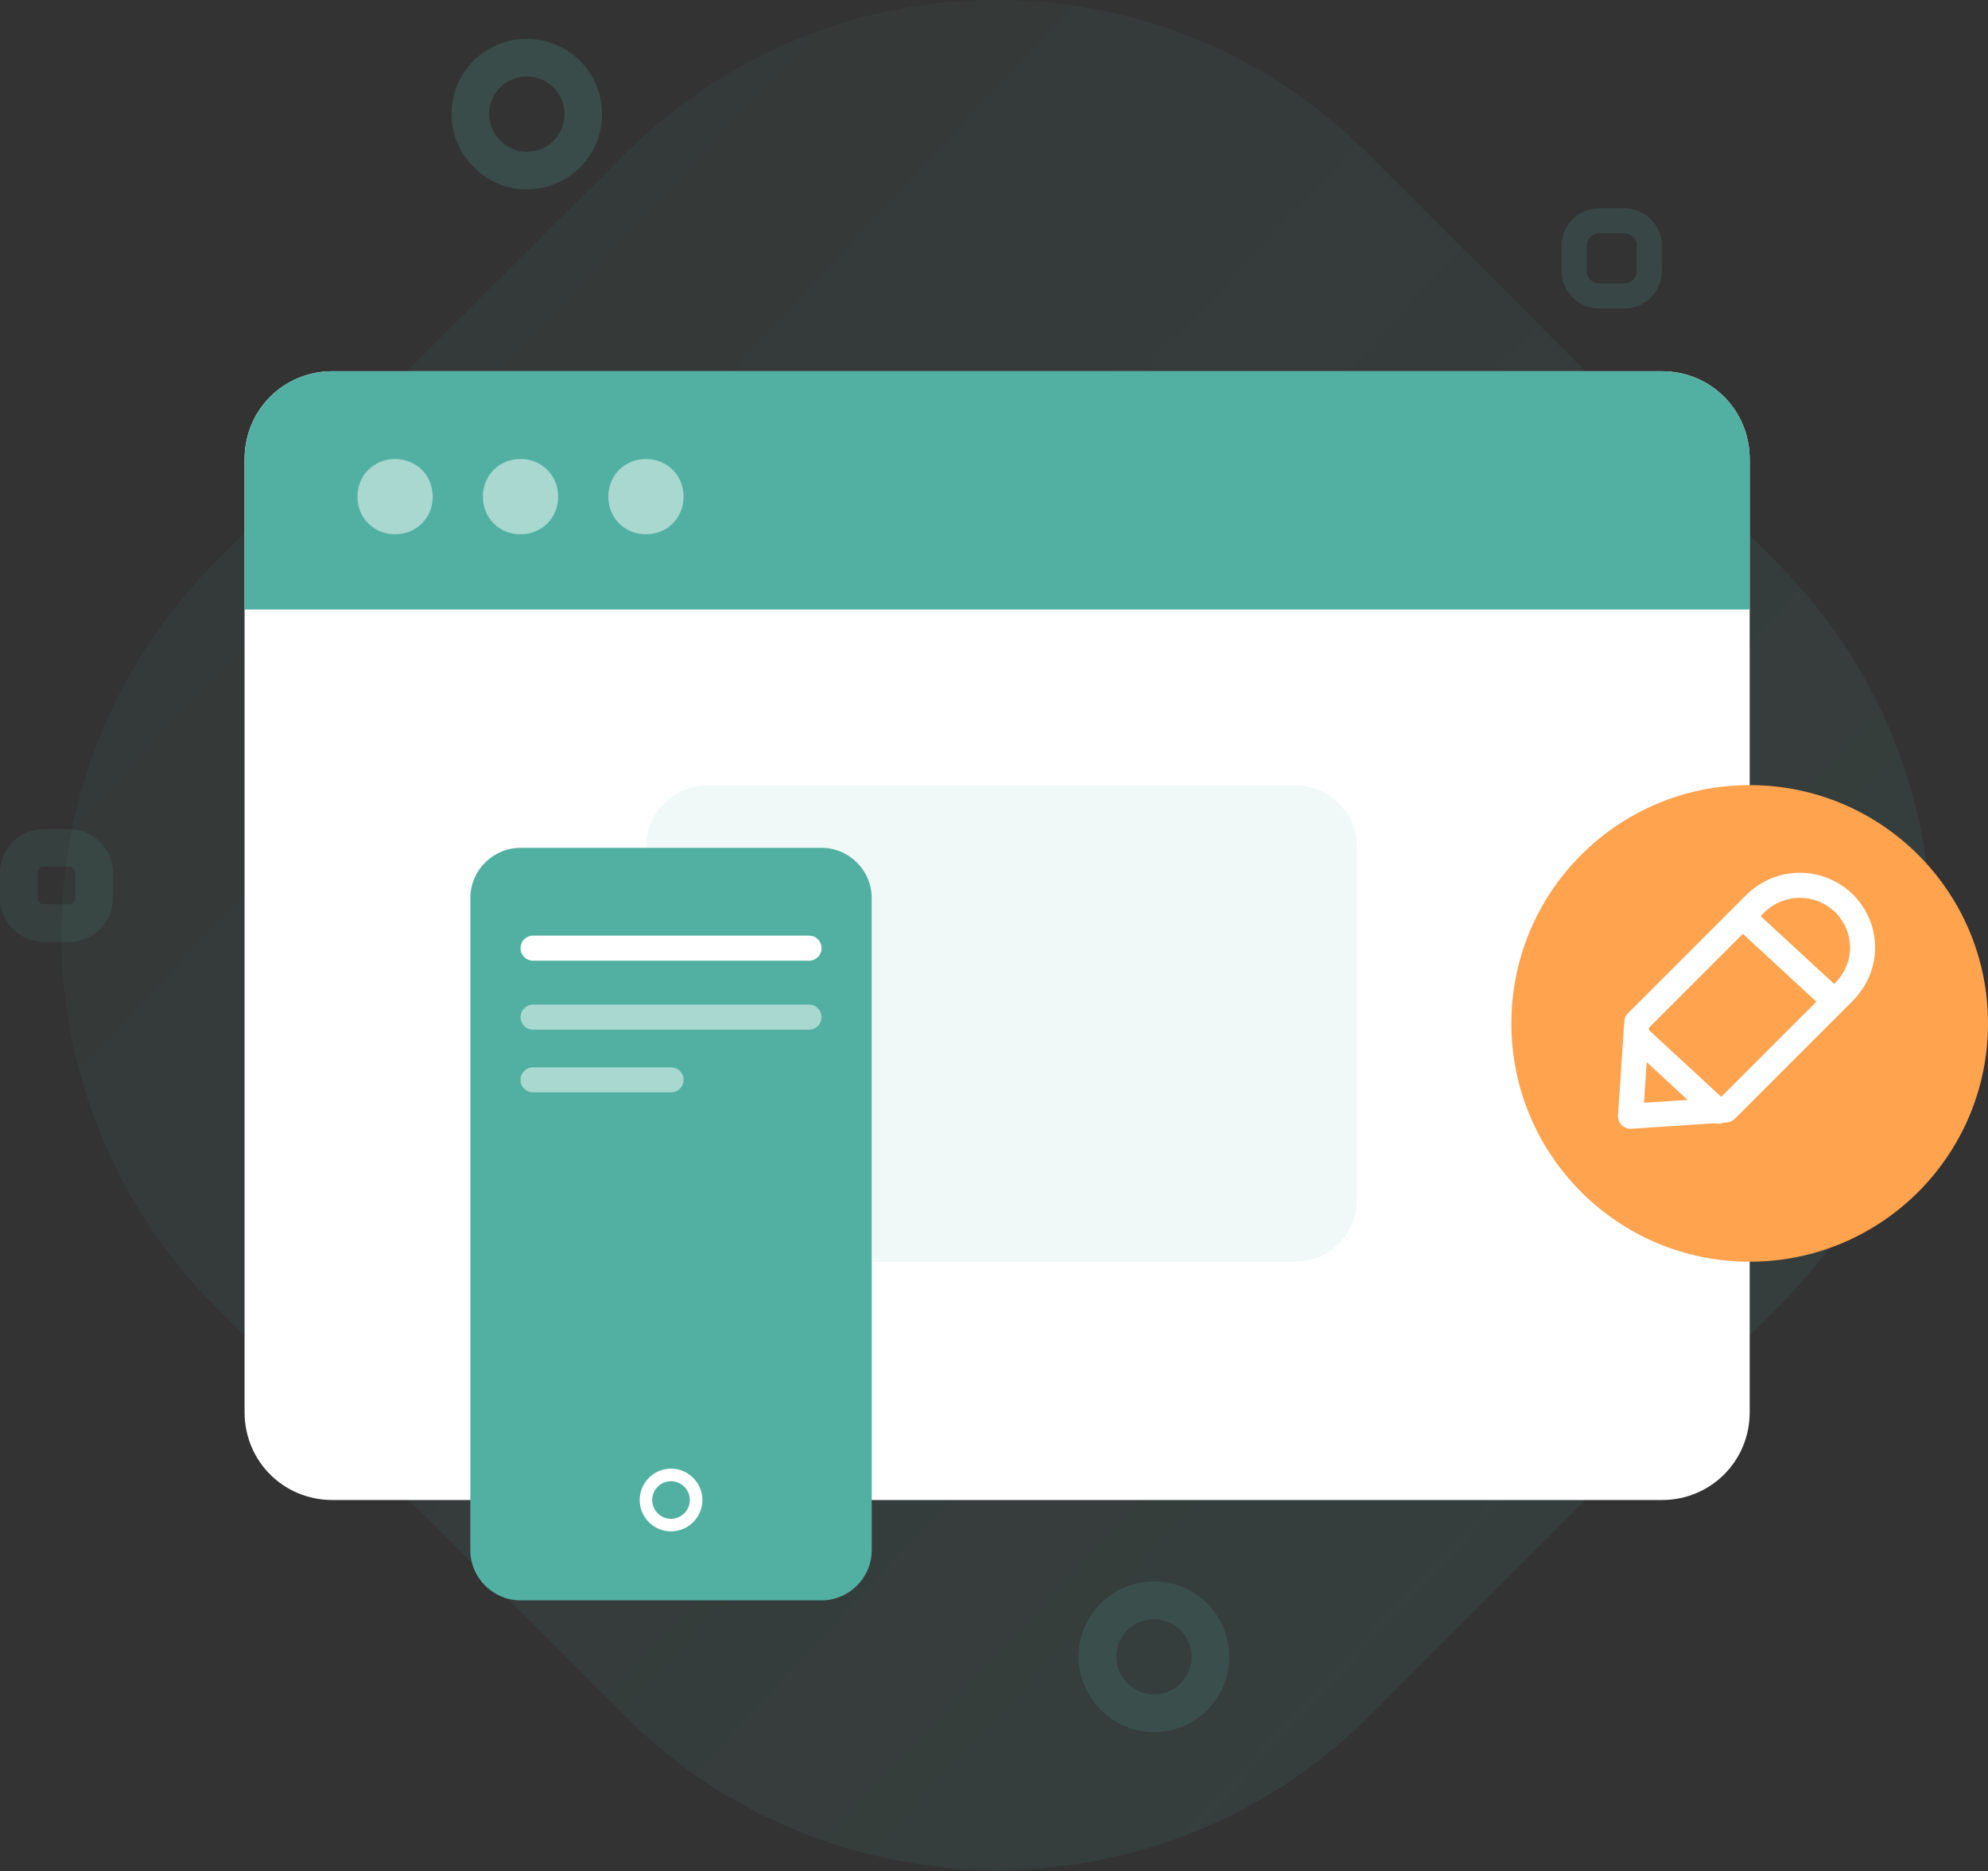 <?xml version="1.0" encoding="utf-8"?>
<!-- Generator: Adobe Illustrator 22.1.0, SVG Export Plug-In . SVG Version: 6.00 Build 0)  -->
<svg version="1.1" id="Layer_1" xmlns="http://www.w3.org/2000/svg" xmlns:xlink="http://www.w3.org/1999/xlink" x="0px" y="0px"
	 viewBox="0 0 158.5 149.2" style="enable-background:new 0 0 158.5 149.2;" xml:space="preserve">
<rect x="0" y="0" width="158.5" height="149.2" fill="#333333" stroke="none"/>
<style type="text/css">
	.st0{opacity:0.14;fill:url(#SVGID_1_);enable-background:new    ;}
	.st1{opacity:0.2;fill:none;stroke:#52B0A2;stroke-width:3;enable-background:new    ;}
	.st2{opacity:0.15;fill:none;stroke:#52B0A2;stroke-width:3;enable-background:new    ;}
	.st3{opacity:0.16;fill:none;stroke:#52B0A2;stroke-width:2;enable-background:new    ;}
	.st4{opacity:0.11;fill:none;stroke:#52B0A2;stroke-width:3;enable-background:new    ;}
	.st5{fill:#FFFFFF;}
	.st6{opacity:0.44;fill:#E0F0EE;enable-background:new    ;}
	.st7{fill:#52B0A2;}
	.st8{fill:none;stroke:#FFFFFF;}
	.st9{fill:none;stroke:#FFFFFF;stroke-width:2;stroke-linecap:round;stroke-linejoin:round;}
	
		.st10{opacity:0.5;fill:none;stroke:#FFFFFF;stroke-width:2;stroke-linecap:round;stroke-linejoin:round;enable-background:new    ;}
	.st11{fill:#FFA34F;}
	.st12{opacity:0.5;fill:#FFFFFF;enable-background:new    ;}
</style>
<title>UX</title>
<g>
	<g id="Layer_1_1_">
		
			<linearGradient id="SVGID_1_" gradientUnits="userSpaceOnUse" x1="272.075" y1="-3142.126" x2="-44.386" y2="-2846.706" gradientTransform="matrix(1 0 0 -1 -12.5 -2899.43)">
			<stop  offset="0" style="stop-color:#52B0A2"/>
			<stop  offset="1" style="stop-color:#52B0A2;stop-opacity:0.14"/>
		</linearGradient>
		<path class="st0" d="M49.8,12.3L17.2,44.8c-16.4,16.4-16.4,43,0,59.4l0,0l32.6,32.6c16.4,16.4,43,16.4,59.4,0l0,0l32.5-32.5
			c16.4-16.4,16.4-43,0-59.4l0,0l-32.6-32.6C92.8-4.1,66.2-4.1,49.8,12.3L49.8,12.3z"/>
		<path class="st1" d="M42,13.6c2.5,0,4.5-2,4.5-4.5s-2-4.5-4.5-4.5s-4.5,2-4.5,4.5C37.5,11.5,39.5,13.6,42,13.6L42,13.6z"/>
		<path class="st2" d="M92,136.6c2.5,0,4.5-2,4.5-4.5s-2-4.5-4.5-4.5s-4.5,2-4.5,4.5C87.5,134.5,89.5,136.6,92,136.6L92,136.6z"/>
		<path class="st3" d="M125.5,19.6v2c0,1.1,0.9,2,2,2h2c1.1,0,2-0.9,2-2v-2c0-1.1-0.9-2-2-2h-2C126.4,17.6,125.5,18.5,125.5,19.6z"
			/>
		<path class="st4" d="M1.5,69.6v2c0,1.1,0.9,2,2,2h2c1.1,0,2-0.9,2-2v-2c0-1.1-0.9-2-2-2h-2C2.4,67.6,1.5,68.5,1.5,69.6z"/>
		<path class="st5" d="M26.5,29.6h106c3.9,0,7,3.1,7,7v76c0,3.9-3.1,7-7,7h-106c-3.9,0-7-3.1-7-7v-76C19.5,32.7,22.6,29.6,26.5,29.6
			z"/>
		<path class="st6" d="M51.5,67.6v28c0,2.8,2.2,5,5,5h46.7c2.8,0,5-2.2,5-5v-28c0-2.8-2.2-5-5-5H56.5C53.7,62.6,51.5,64.8,51.5,67.6
			z"/>
		<path class="st7" d="M19.5,36.6v12h120v-12c0-3.9-3.1-7-7-7h-106C22.6,29.6,19.5,32.7,19.5,36.6z"/>
		<path class="st7" d="M37.5,71.6v52c0,2.2,1.8,4,4,4h24c2.2,0,4-1.8,4-4v-52c0-2.2-1.8-4-4-4h-24C39.3,67.6,37.5,69.4,37.5,71.6z"
			/>
		<path class="st8" d="M53.5,121.6c1.1,0,2-0.9,2-2s-0.9-2-2-2s-2,0.9-2,2S52.4,121.6,53.5,121.6z"/>
		<path class="st9" d="M64.5,75.6h-22"/>
		<path class="st10" d="M64.5,81.1h-22"/>
		<path class="st10" d="M53.5,86.1h-11"/>
		<path class="st11" d="M139.5,100.6c10.5,0,19-8.5,19-19s-8.5-19-19-19s-19,8.5-19,19l0,0C120.5,92.1,129,100.6,139.5,100.6z"/>
		<path class="st9" d="M139.9,72.1l-9.4,9.4l0,0L130,89l0,0l7.6-0.5l0,0l9.4-9.4c2-2,2-5.1,0-7.1l0,0
			C145,70.1,141.9,70.1,139.9,72.1L139.9,72.1z"/>
		<path class="st9" d="M137,88.6l-6.5-6"/>
		<path class="st9" d="M139.5,73.6l6.5,6"/>
		<path class="st12" d="M31.5,42.6c1.7,0,3-1.3,3-3s-1.3-3-3-3s-3,1.3-3,3S29.8,42.6,31.5,42.6z"/>
		<path class="st12" d="M41.5,42.6c1.7,0,3-1.3,3-3s-1.3-3-3-3s-3,1.3-3,3S39.8,42.6,41.5,42.6z"/>
		<path class="st12" d="M51.5,42.6c1.7,0,3-1.3,3-3s-1.3-3-3-3s-3,1.3-3,3S49.8,42.6,51.5,42.6z"/>
	</g>
</g>
</svg>
